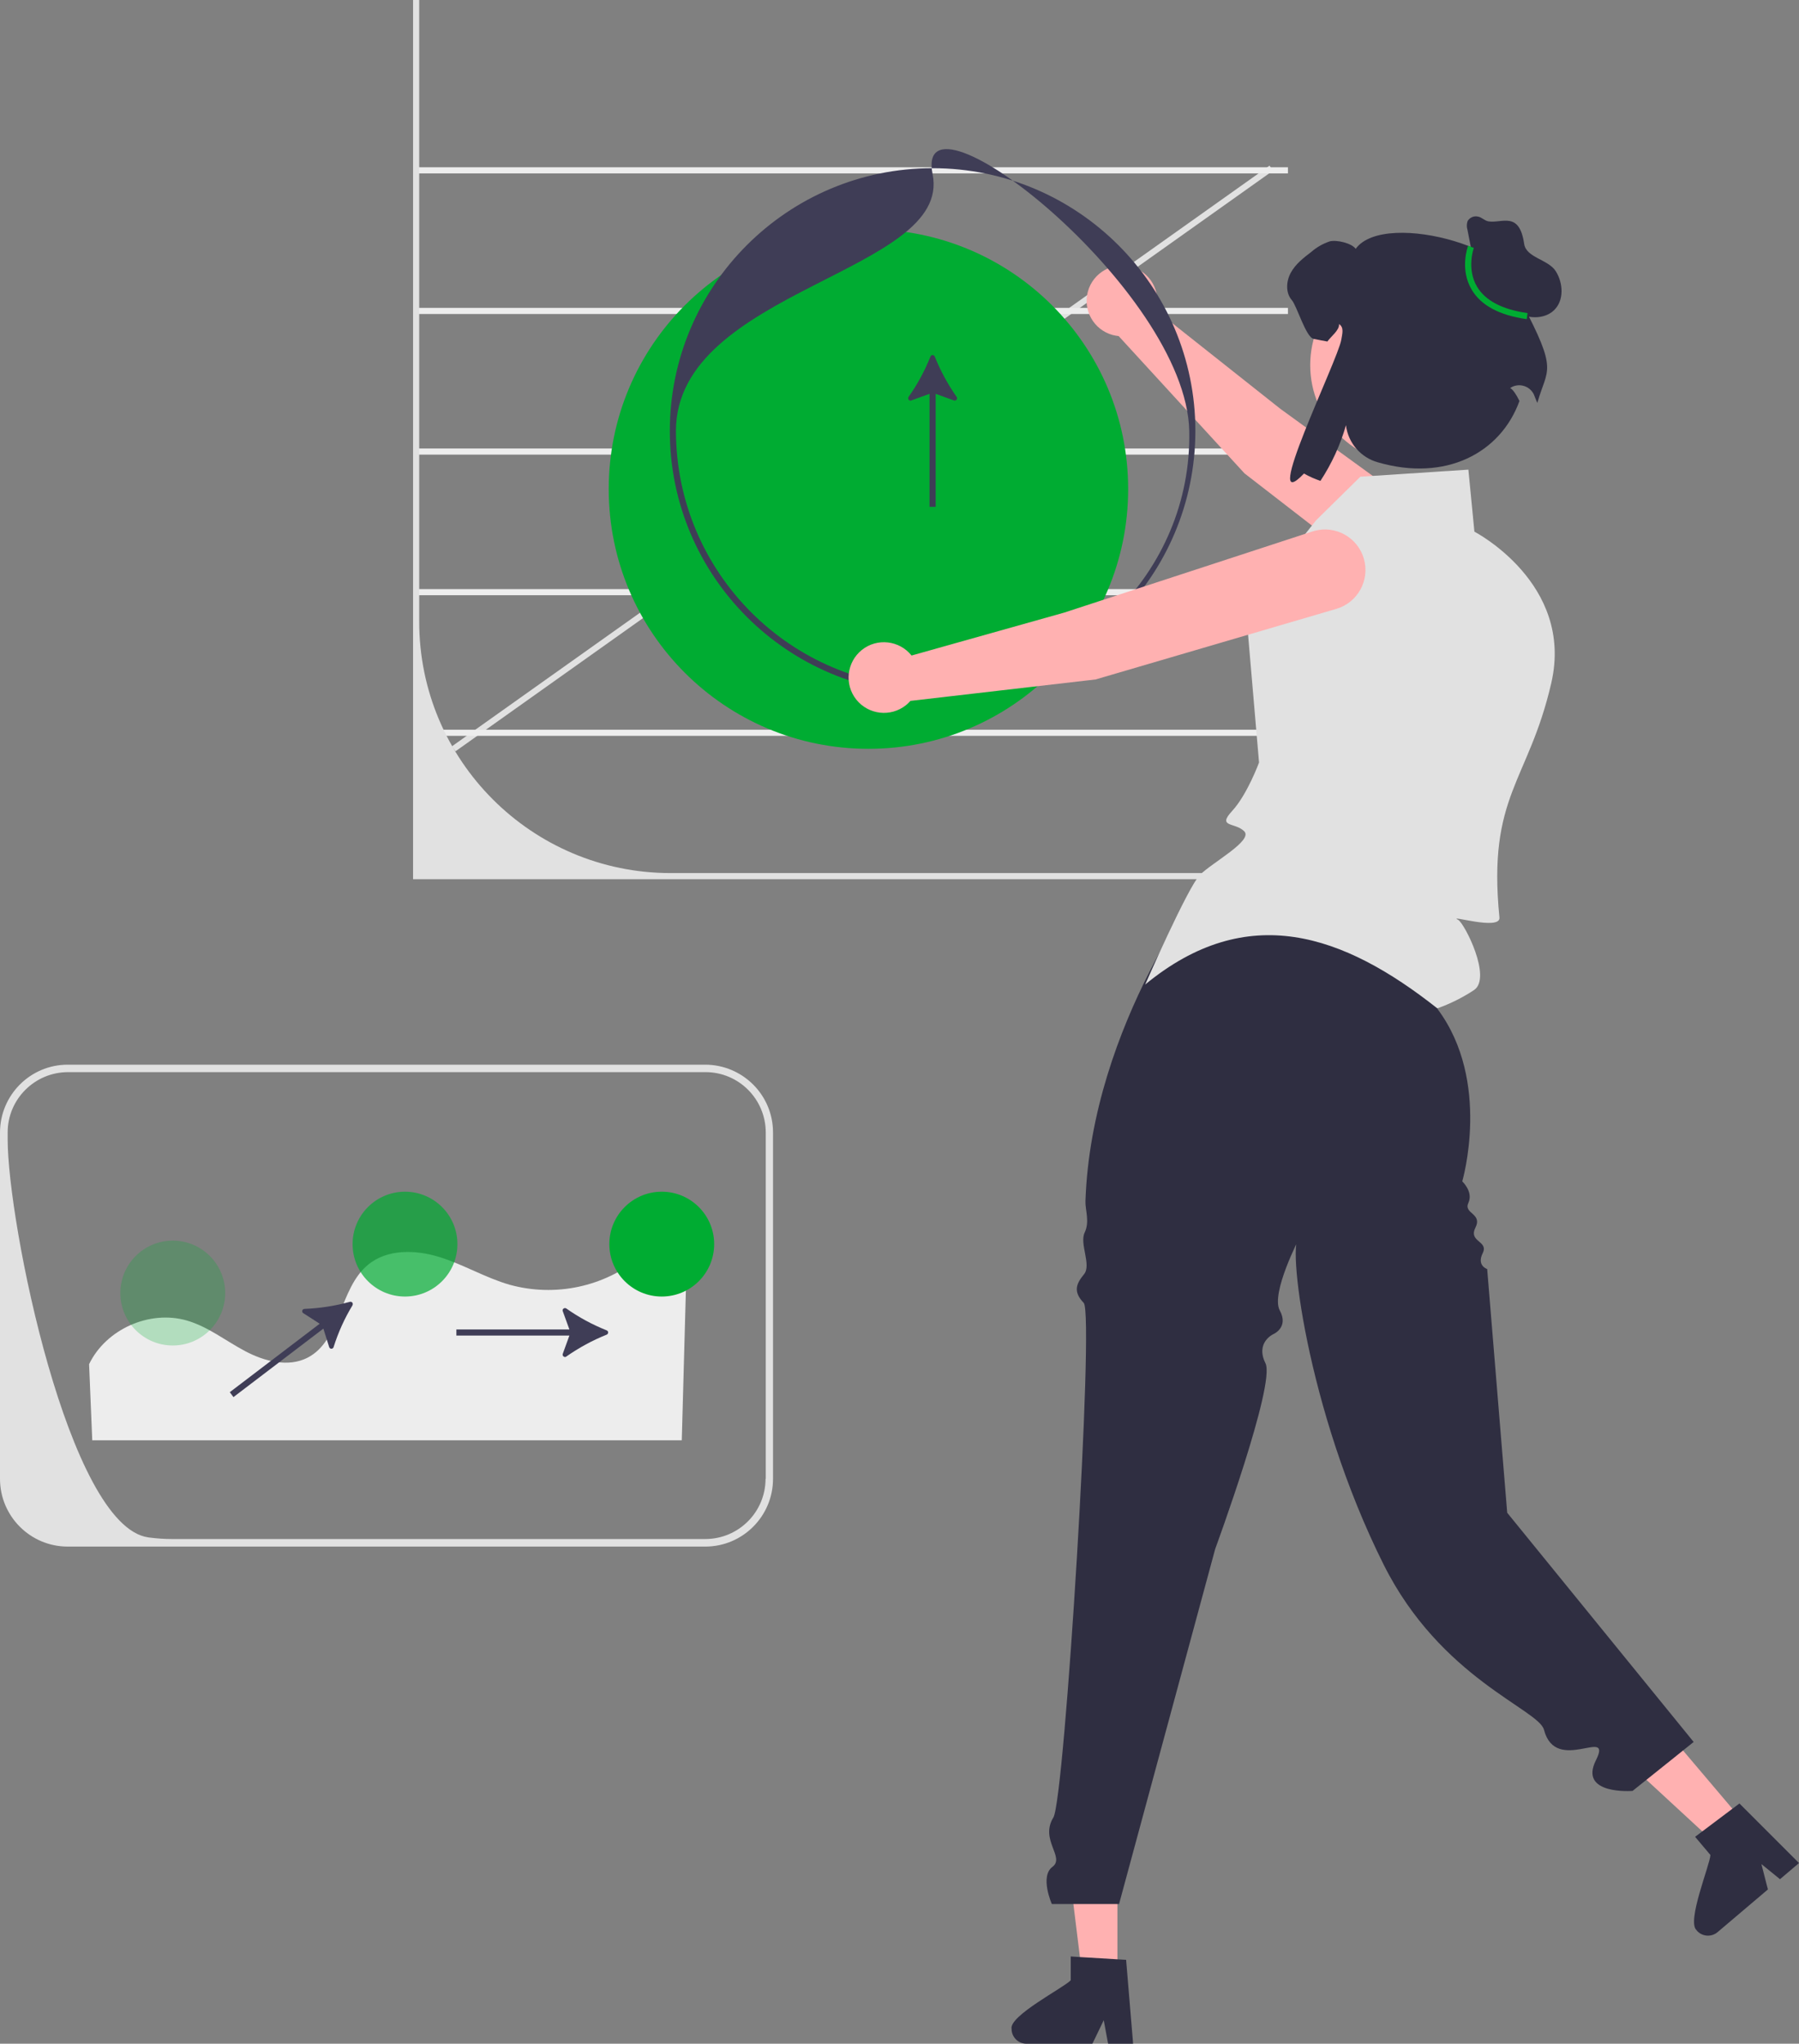 <?xml version="1.0" encoding="UTF-8"?>
<svg id="_レイヤー_2" data-name="レイヤー 2" xmlns="http://www.w3.org/2000/svg" width="176.08" height="200" viewBox="0 0 176.08 200">
  <rect x="0" y="0" width="176.08" height="200" fill="#808080" stroke="none"/>
  <defs>
    <style>
      .cls-1 {
        fill: #2f2e41;
      }

      .cls-2 {
        fill: #ffb1b1;
      }

      .cls-3, .cls-4, .cls-5 {
        fill: #00ac32;
      }

      .cls-6 {
        fill: #3f3d56;
      }

      .cls-7 {
        fill: #e1e1e1;
      }

      .cls-8 {
        fill: #ededed;
      }

      .cls-4 {
        opacity: .7;
      }

      .cls-4, .cls-5 {
        isolation: isolate;
      }

      .cls-5 {
        opacity: .25;
      }
    </style>
  </defs>
  <g id="design">
    <g>
      <rect class="cls-7" x="35.34" y="44.57" width="98.15" height=".6" transform="translate(-10.39 57.16) rotate(-35.38)"/>
      <rect class="cls-8" x="40.85" y="16.37" width="85.21" height=".6"/>
      <rect class="cls-8" x="40.85" y="30.13" width="85.21" height=".6"/>
      <rect class="cls-8" x="40.85" y="43.89" width="85.21" height=".6"/>
      <rect class="cls-8" x="40.85" y="57.65" width="85.21" height=".6"/>
      <rect class="cls-8" x="40.85" y="71.41" width="85.21" height=".6"/>
      <path class="cls-7" d="M133.77,86.04H40.43V0h.6v60.83c0,13.59,11.02,24.61,24.61,24.61h68.13v.6Z"/>
      <circle class="cls-3" cx="85" cy="47.86" r="25.42"/>
      <path class="cls-2" d="M121.84,46.35l19.42,15.03c1.72,1.32,4.17,1.02,5.52-.68h0c1.36-1.71,1.08-4.21-.64-5.57-.05-.04-.11-.09-.17-.13l-20.65-14.99-12.17-9.64c.51-1.84-.57-3.75-2.41-4.26-1.84-.51-3.75.57-4.26,2.41-.51,1.84.57,3.75,2.41,4.26.2.05.4.09.6.11l12.34,13.46Z"/>
      <path class="cls-6" d="M91.28,67.9c-14.21,0-25.72-11.52-25.72-25.72s11.52-25.72,25.72-25.72,25.72,11.52,25.72,25.72c-.02,14.2-11.52,25.71-25.72,25.72ZM91.28,17.05c1.95,9.64-25.12,11.27-25.12,25.12.02,13.87,11.26,25.11,25.12,25.12,13.85,0,25.41-11.27,25.12-25.12-.29-13.88-27.07-34.76-25.12-25.12Z"/>
      <circle class="cls-2" cx="137.93" cy="35.73" r="9.69"/>
      <polygon class="cls-2" points="109.37 193.48 105.94 193.48 104.31 180.24 109.37 180.24 109.37 193.48"/>
      <path class="cls-1" d="M99.01,198.55c0,.8.65,1.45,1.45,1.45h6.46l.2-.41.91-1.89.35,1.89.08.41h2.44l-.03-.42-.65-7.79-.85-.05-3.67-.22-.9-.06v2.33c-.68.73-6.06,3.48-5.79,4.76Z"/>
      <polygon class="cls-2" points="170.7 178.35 168.08 180.57 158.27 171.52 162.14 168.25 170.7 178.35"/>
      <path class="cls-1" d="M166.06,188.91c.52.61,1.43.69,2.05.17l4.93-4.18-.12-.45-.52-2.03,1.49,1.21.33.27,1.86-1.58-.3-.3-5.53-5.53-.68.51-2.94,2.21-.72.54,1.5,1.78c-.05,1-2.37,6.57-1.34,7.37Z"/>
      <path class="cls-6" d="M91.49,34.89c-.05-.12-.18-.17-.29-.13-.06.02-.1.07-.13.13-.56,1.4-1.27,2.72-2.14,3.95-.07.1-.05.24.05.32.06.04.14.06.21.03l1.79-.65v11.06h.6v-11.06l1.79.65c.12.04.25-.02.29-.14.03-.07.02-.15-.03-.21-.86-1.23-1.58-2.55-2.14-3.95Z"/>
      <path class="cls-1" d="M141.75,91.73l-23.42-6.06s-11.5,14.53-12.09,31.87c-.03.89.44,2-.08,3.09-.52,1.09.69,3.16-.06,4.07s-1.1,1.69-.03,2.8c1.07,1.1-1.86,48.58-2.97,50.36-1.35,2.19,1.17,3.89-.09,4.83-1.26.94-.06,3.64-.06,3.64h6.58l9.41-34.75s5.93-16.13,4.92-18.17.77-2.85.77-2.85c0,0,1.54-.65.63-2.32s1.93-7.12,1.93-7.12c-1.28-.17.61,16.76,8.24,32,5.58,11.15,15.17,14.15,15.69,16.16,1.16,4.44,6.79-.42,5.08,2.99s3.59,2.99,3.59,2.99l5.98-4.79-18.25-22.43-1.96-23.85s-1.05-.33-.44-1.55c.61-1.22-1.42-1.08-.71-2.5s-1.19-1.35-.69-2.43-.6-2.1-.6-2.1c0,0,2.88-9.78-2.42-16.87l1.05-7.03Z"/>
      <path class="cls-7" d="M112.07,96.38s4.19-9.57,5.38-10.77c1.2-1.2,5.23-3.36,4.33-4.26-.9-.9-2.68-.36-1.19-1.98,1.49-1.61,2.64-4.75,2.64-4.75l-1.29-15.04,6.88-8.67,4.33-4.26,10.57-.69.59,6.07s9.76,5.05,7.53,14.79c-2.24,9.74-6.27,11-5.08,22.97.13,1.33-5.18-.34-4.04.23.6.3,3.34,5.67,1.55,6.87-1.12.74-2.33,1.34-3.59,1.79-9.19-7.26-18.59-10.57-28.61-2.32Z"/>
      <path class="cls-2" d="M107.24,66.49l23.57-6.91c2.08-.62,3.27-2.78,2.69-4.87h0c-.59-2.11-2.78-3.34-4.88-2.75-.07.02-.13.04-.2.06l-24.26,7.93-14.94,4.2c-1.19-1.49-3.37-1.74-4.86-.55-1.49,1.19-1.74,3.37-.55,4.86,1.19,1.49,3.37,1.74,4.86.55.16-.13.31-.27.44-.42l18.14-2.1Z"/>
      <path class="cls-1" d="M148.9,29.52c1.35-4.92-13.35-9.13-16.21-5.17-.4-.56-1.86-.9-2.54-.73-.66.22-1.27.57-1.79,1.02-.76.58-1.55,1.19-2.01,2.03-.47.84-.54,1.98.09,2.7.5.58,1.38,3.64,2.13,3.79.52.11.97.19,1.35.26.34-.49,1.2-1.11,1.14-1.71.51.34.32.93.22,1.54-.34,2.03-8.07,17.71-3.65,13.09.51.29,1.05.53,1.61.72,1.1-1.68,1.95-3.52,2.5-5.46v.04c.22,1.72,1.45,3.13,3.11,3.6,6.65,1.93,12.02-.9,13.87-6-.68-1.37-.97-1.23-.91-1.27.73-.49,1.72-.29,2.21.44.07.1.12.2.16.32.11.28.2.52.29.7.96-3.45,2.11-2.95-1.58-9.91Z"/>
      <path class="cls-1" d="M144.31,25.96l-.68-3.47c-.09-.29-.08-.59.02-.87.21-.33.6-.51.98-.43.38.05.66.4,1.04.47,1.31.23,3.04-1.06,3.51,2.21.2,1.36,2.37,1.51,3.1,2.68.73,1.17.82,2.86-.18,3.81-.79.76-2.06.85-3.09.46s-1.85-1.18-2.57-2.01-1.37-1.73-2.2-2.45"/>
      <path class="cls-3" d="M149.42,31.23c-2.65-.37-4.46-1.34-5.37-2.87-1.2-2.01-.39-4.21-.36-4.31l.56.21s-.73,2.04.32,3.8c.82,1.37,2.48,2.23,4.94,2.58l-.08.59Z"/>
      <path class="cls-8" d="M8.72,133.5c1.65-3.43,5.93-5.33,9.58-4.27,2.06.6,3.78,1.98,5.67,2.98,1.89,1.01,4.24,1.63,6.14.65,3.27-1.69,3.07-6.75,5.91-9.09,1.89-1.56,4.67-1.48,7.01-.75,2.34.73,4.48,2.02,6.83,2.7,4.47,1.24,9.27.22,12.85-2.74.03-.03.07-.06.1-.09,1.08-.96,2.74-.87,3.7.22.44.5.68,1.15.66,1.81l-.44,16.03H9.03l-.31-7.45Z"/>
      <path class="cls-6" d="M59.38,130.61c.12-.05.17-.18.13-.29-.02-.06-.07-.1-.13-.13-1.4-.56-2.72-1.27-3.95-2.14-.1-.07-.24-.05-.32.05-.04.06-.06.14-.03.21l.65,1.79h-11.06v.6h11.06l-.65,1.79c-.04.12.02.25.14.29.07.03.15.02.21-.03,1.23-.86,2.55-1.58,3.95-2.14Z"/>
      <path class="cls-6" d="M34.5,127.73c.06-.11.03-.25-.08-.31-.05-.03-.12-.04-.18-.02-1.45.4-2.94.63-4.44.69-.13,0-.23.11-.22.23,0,.08.04.15.11.19l1.6,1.03-8.8,6.7.36.48,8.8-6.7.57,1.81c.04.12.16.19.28.15.07-.02.13-.08.15-.15.45-1.43,1.07-2.81,1.85-4.09Z"/>
      <path class="cls-7" d="M69.03,104.19H6.63c-3.66,0-6.62,2.97-6.63,6.63v33.9c0,3.66,2.97,6.63,6.63,6.63h62.4c3.66,0,6.63-2.97,6.63-6.63v-33.9c0-3.66-2.97-6.62-6.63-6.63ZM74.93,144.71c0,3.26-2.64,5.9-5.9,5.9H16.81c-.72,0-1.43-.05-2.14-.14h0c-.05,0-.11-.01-.16-.02-7.79-1.12-13.76-30.85-13.76-38.94v-.69c0-3.25,2.64-5.89,5.9-5.9h62.4c3.26,0,5.89,2.64,5.9,5.9v33.9Z"/>
      <circle class="cls-3" cx="64.77" cy="121.75" r="5.13"/>
      <circle class="cls-4" cx="39.64" cy="121.75" r="5.13"/>
      <circle class="cls-5" cx="16.91" cy="126.54" r="5.13"/>
    </g>
  </g>
</svg>
